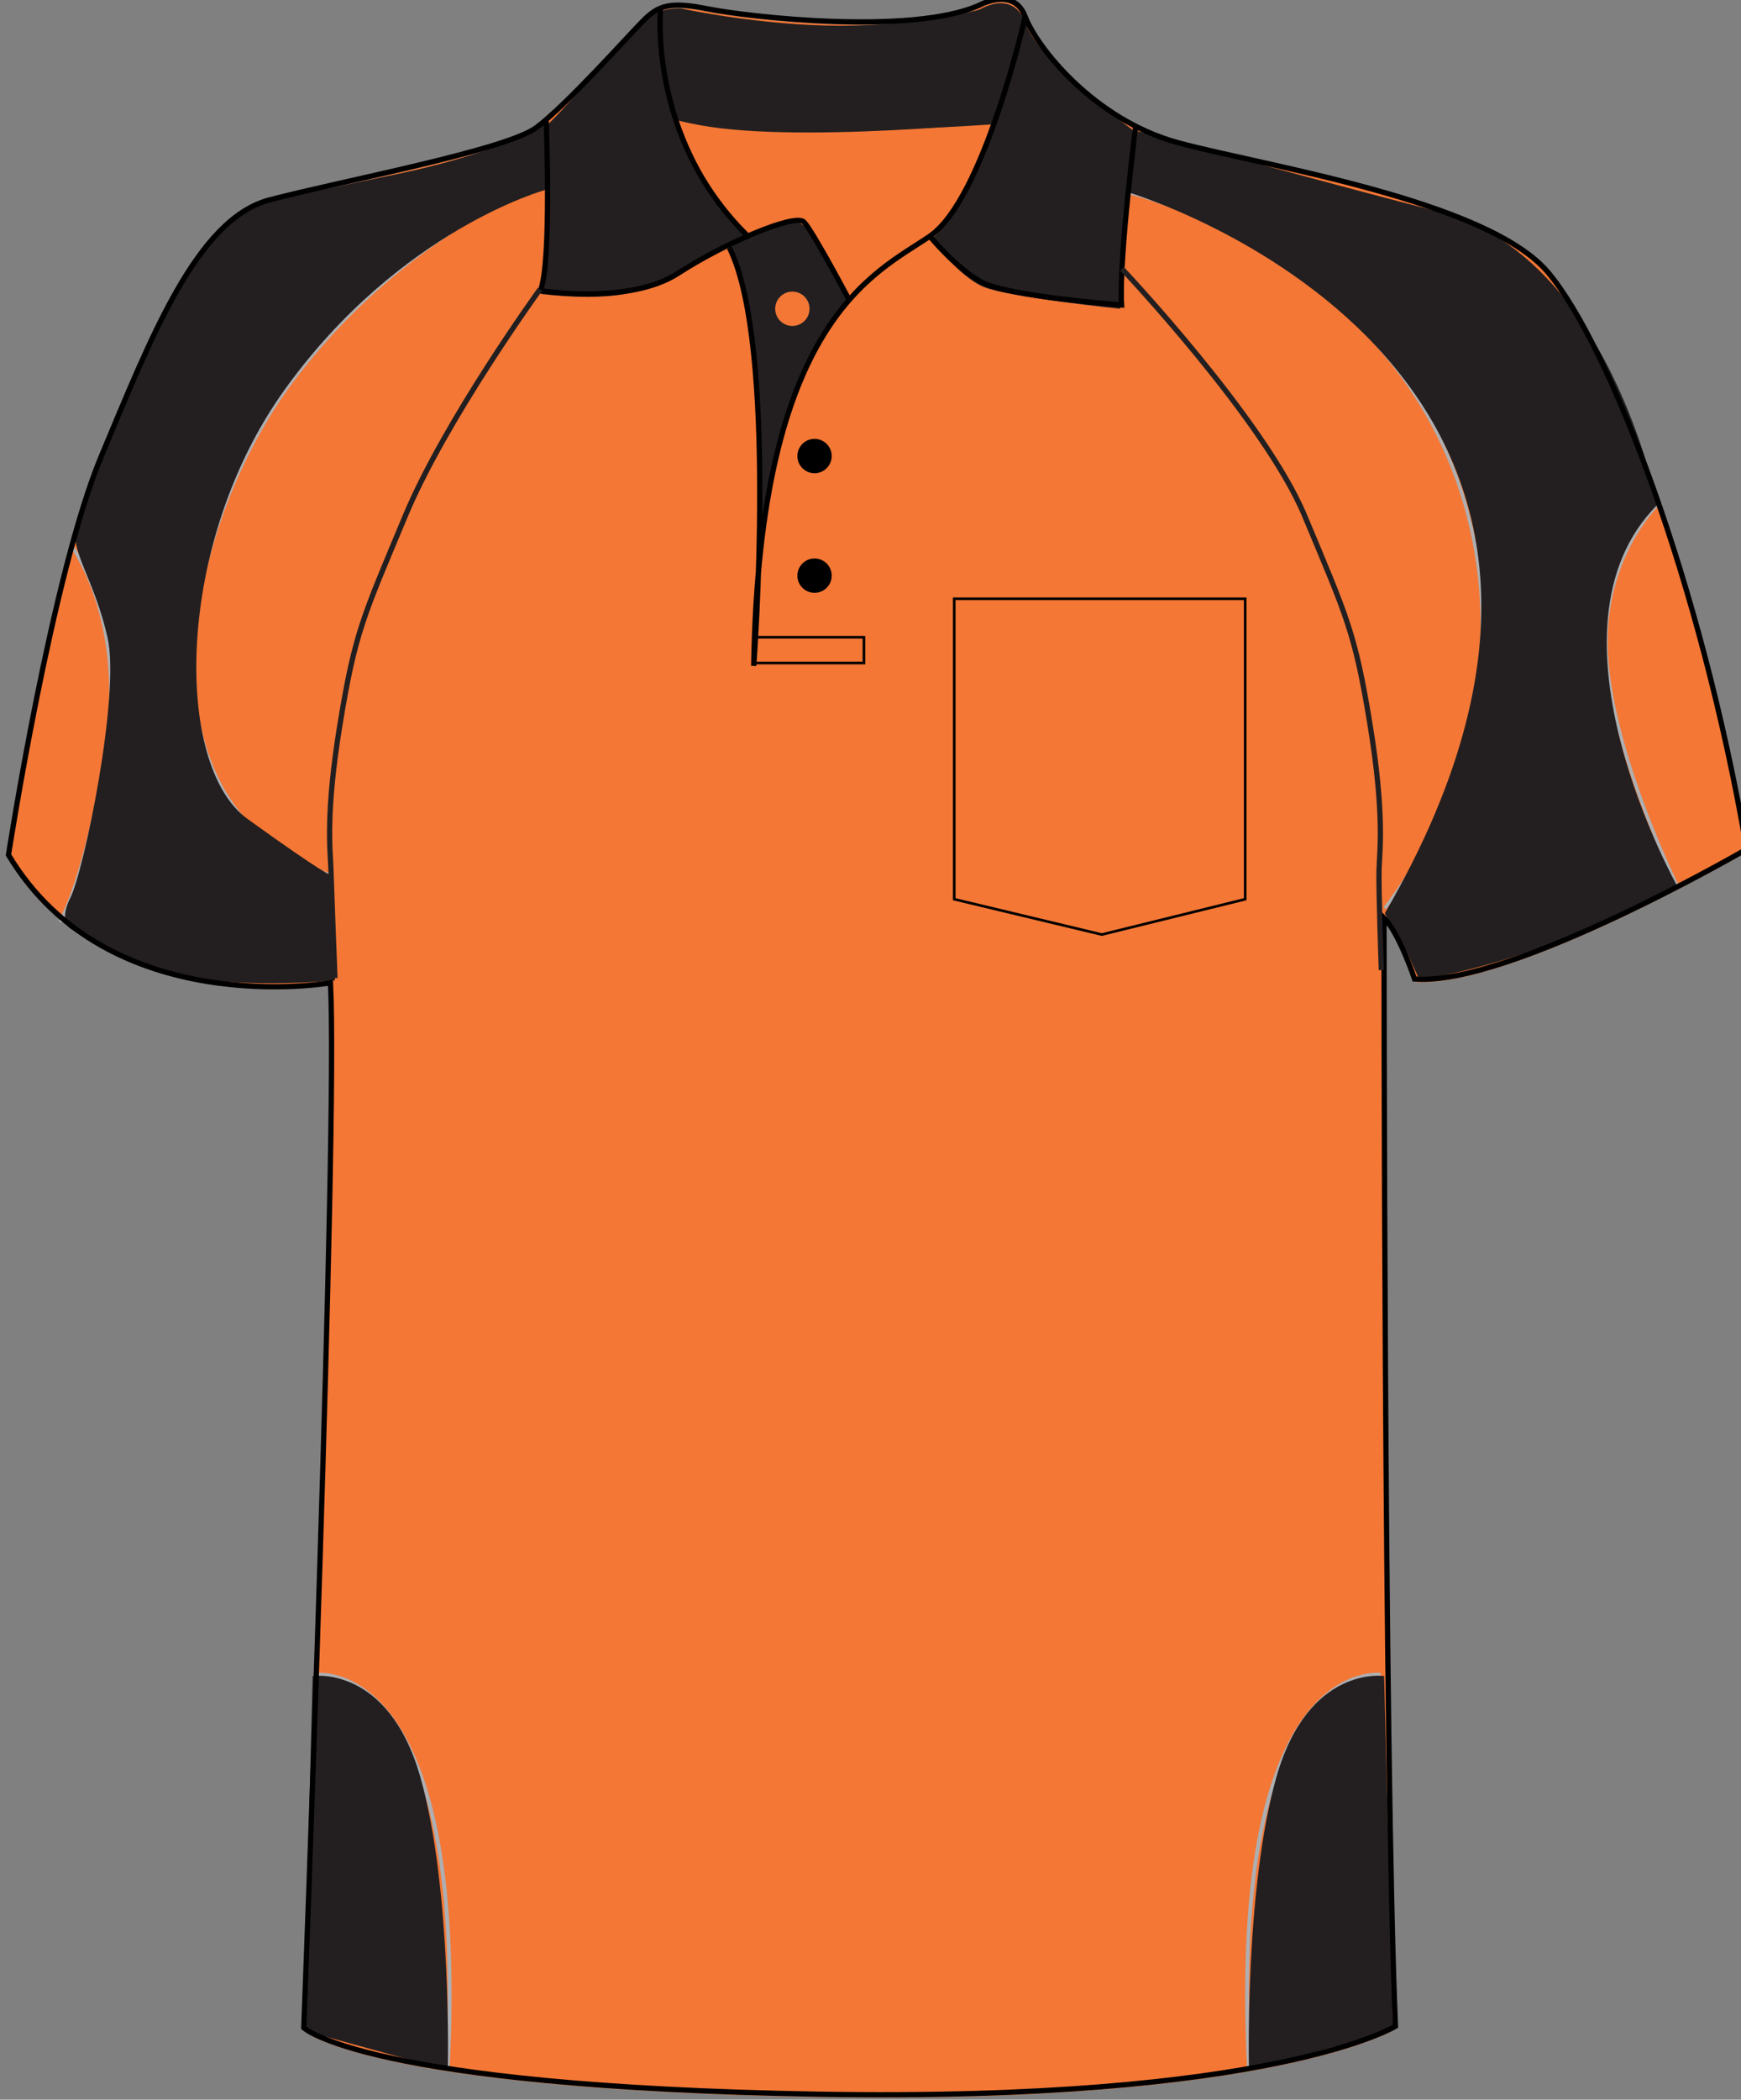 <svg xmlns="http://www.w3.org/2000/svg" xmlns:xlink="http://www.w3.org/1999/xlink" version="1.1" id="layer_1" x="0px" y="0px" width="664.09px" height="800.501px" viewbox="2.715 -0.781 664.09 800.501" enable-background="new 2.715 -0.781 664.09 800.501" xml:space="preserve" class="svg0" ><rect width="100%" height="100%" fill="#808080" stroke="none"/> <g id="primary" class="primary"> 	<path fill="#F47735" d="M126.058,375.811c0,0-90.705,9.759-122.82-48.791c0,0,16.53-107.007,35.457-152.145   c18.926-45.138,36.398-90.278,64.065-97.558c27.666-7.28,90.276-18.927,101.923-27.664c11.649-8.736,34.944-34.945,40.767-40.77   c5.825-5.825,10.198-7.284,24.755-4.37c14.559,2.914,77.172,10.195,103.38-1.456c0,0,13.105-7.28,17.474,4.367   c4.368,11.647,26.207,39.314,58.237,48.049c32.035,8.737,117.938,21.84,141.236,49.504c23.3,27.667,58.246,117.941,75.718,219.864   c0,0-90.276,52.417-126.678,49.502c0,0-5.827-17.47-11.654-23.294c0,0,0,317.715,4.368,422.551c0,0-46.588,28.823-219.854,25.913   c-173.271-2.914-196.568-25.335-196.568-25.335S128.971,432.601,126.058,375.811z" class="primary"></path> 	<path fill="#F47735" d="M427.72,108.555c0,0,38.012,3.058,68.161,54.179c30.147,51.122,28.396,86.95,29.272,107.923   c0.875,20.972-2.184,40.198-0.873,51.121c1.312,10.923,3.494,28.4,3.494,28.4s9.615,14.419,11.362,23.158   c0,0,24.905-0.437,58.985-14.855c34.081-14.419,68.161-35.391,68.161-35.391s-10.051-61.607-33.646-130.644   c-23.594-69.035-43.252-94.813-58.109-100.931S538.698,73.6,481.023,61.802c0,0-45.877-9.613-47.189-12.671L427.72,108.555z" class="primary"></path> 	<path fill="#F47735" d="M126.453,333.793c0,0-66.851-17.695-51.121-100.931c12.087-63.967,134.357-163.85,134.357-163.85   l-2.621,38.669C171.676,159.457,118.636,245.922,126.453,333.793z" class="primary"></path> </g> <g id="tertiary" class="tertiary"> 	<path fill="none" stroke="#ADAFB2" stroke-width="1.254" stroke-miterlimit="10" d="M632.203,192.444   c0,0-22.724,21.847-19.227,60.297c3.498,38.45,27.092,85.641,27.092,85.641" class="tertiary"></path> 	<path fill="none" stroke="#ADAFB2" stroke-width="1.254" stroke-miterlimit="10" d="M430.368,73.315   c0,0,111.005,26.491,131.926,133.113c15.729,80.175-34.083,139.817-34.083,139.817" class="tertiary"></path> 	<path fill="none" stroke="#ADAFB2" stroke-width="1.254" stroke-miterlimit="10" d="M209.034,69.34   c0,0-53.742,18.024-96.999,75.043c-43.257,57.02-63.574,163.848,14.418,189.409" class="tertiary"></path> 	<path fill="none" stroke="#ADAFB2" stroke-width="1.326" stroke-miterlimit="10" d="M22.9,351.49c0,0,9.831-16.116,17.696-65.925   c7.865-49.811-13.544-77.827-13.544-77.827" class="tertiary"></path> 	<path fill="none" stroke="#ADAFB2" stroke-width="1.457" stroke-miterlimit="10" d="M120.555,638.553   c0,0,58.111-8.3,50.247,149.868" class="tertiary"></path> 	<path fill="none" stroke="#ADAFB2" stroke-width="1.457" stroke-miterlimit="10" d="M526.655,638.553   c0,0-58.109-8.3-50.246,149.868" class="tertiary"></path> </g> <g id="secondary" class="secondary"> 	<path fill="#231F20" d="M119.244,638.991c0,0,28.836-4.37,41.07,38.449c12.234,42.82,10.487,111.854,10.487,111.854l-54.937-15.113   L119.244,638.991z" class="secondary"></path> 	<path fill="#231F20" d="M527.966,638.991c0,0-28.838-4.37-41.068,38.449c-12.237,42.82-10.488,111.854-10.488,111.854   l54.938-15.113L527.966,638.991z" class="secondary"></path> 	<path fill="#231F20" d="M208.377,47.823c0,0,1.311,38.449,0,48.936c-1.31,10.486-2.186,15.293-2.186,15.293   s22.724,3.058,35.832-0.875s39.76-20.098,44.567-20.535c0,0-4.807-3.06-11.362-10.924c-6.554-7.866-16.602-26.655-17.476-34.082   c0,0,20.973,8.303,121.467,1.749c0,0-12.67,35.828-24.032,43.692c0,0,10.488,14.419,20.101,18.351   c9.609,3.931,51.993,8.301,51.993,8.301s0.872-21.846,2.621-39.76c1.748-17.914,2.185-28.402,2.185-28.402   s-36.268-26.65-40.636-40.196c0,0-3.494-13.545-17.913-5.682c0,0-22.283,6.118-52.866,6.118c-30.589,0-60.737-6.554-60.737-6.554   s-8.299-0.873-14.418,4.807C239.402,13.741,211,46.512,208.377,47.823z" class="secondary"></path> 	<path fill="#231F20" d="M207.723,46.729l0.655,25.561c0,0-55.708,15.075-99.62,76.027C66.617,206.81,66.157,291.849,94.339,312.166   c30.21,21.779,32.115,21.628,32.115,21.628l1.312,39.98c0,0-50.466,5.243-77.993-7.21l-21.629-11.798c0,0-6.554-1.966-1.312-12.453   c5.243-10.487,19.081-77.442,14.2-99.184c-4.806-21.409-13.544-31.895-12.233-41.071c1.311-9.175,12.452-38.013,29.492-72.75   c17.041-34.736,30.149-47.843,40.636-51.121c10.486-3.277,36.702-8.52,52.431-11.796C167.088,63.114,195.27,55.904,207.723,46.729z   " class="secondary"></path> 	<path fill="#231F20" d="M632.203,192.444c0,0-18.352-95.25-83.894-111.848C519.91,73.403,434.012,50.02,434.012,50.02   l-3.645,23.296c0,0,219.75,65.17,97.844,274.892l0,0l8.45,14.861l4.66,10.268c0,0,37.577-3.495,98.747-34.954   C640.068,338.381,584.56,240.088,632.203,192.444z" class="secondary"></path> 	<path fill="#231F20" d="M308.327,87.691c-2.622-2.621-5.244-4.587-9.176-3.276c-3.931,1.31-21.955,8.848-21.955,8.848   s6.227,11.142,8.192,26.872c1.966,15.729,3.278,27.854,3.933,51.776c0.655,23.921,0.655,32.115,0.655,32.115   s5.243-31.458,11.797-50.139c6.554-18.678,16.712-34.408,22.283-38.996C324.056,114.89,310.948,90.313,308.327,87.691z    M302.239,124.27c-3.614,0-6.549-2.932-6.549-6.55s2.935-6.548,6.549-6.548c3.616,0,6.549,2.93,6.549,6.548   C308.787,121.338,305.854,124.27,302.239,124.27z" class="secondary"></path> 	<circle cx="310.701" cy="219.47" r="6.547" class="secondary"></circle> 	<circle cx="310.701" cy="173.868" r="6.547" class="secondary"></circle> </g> <g id="outline"> 	<path fill="none" stroke="#FFFFFF" stroke-width="2px" stroke-miterlimit="10" d="M523.922,294.27"></path> 	<path fill="#C41230" d="M536.661,363.067" stroke-width="2px"></path> 	<path fill="none" stroke="#231F20" stroke-width="2px" stroke-miterlimit="10" d="M379.228,45.832   c0,0-92.277,9.283-121.763-1.637"></path> 	<path fill="none" stroke="#000000" stroke-width="2px" stroke-miterlimit="10" d="M126.058,374.717   c0,0-84.807,14.785-122.82-48.788c0,0,16.53-107.006,35.457-152.144c18.926-45.139,36.398-90.279,64.065-97.558   c27.666-7.282,90.276-18.928,101.923-27.664c11.649-8.737,34.944-34.945,40.767-40.771c5.825-5.824,10.198-7.284,24.755-4.37   c14.559,2.913,77.172,10.197,103.38-1.454c0,0,13.105-7.282,17.474,4.366s26.207,39.313,58.237,48.05   c32.035,8.736,117.938,21.839,141.236,49.504c23.3,27.667,58.246,117.942,75.718,219.863c0,0-90.276,52.417-126.678,49.504   c0,0-5.827-17.471-11.654-23.294c0,0,0,317.715,4.368,422.55c0,0-46.588,28.826-219.854,25.913   c-173.271-2.914-196.568-25.333-196.568-25.333S128.971,431.509,126.058,374.717z"></path> 	<path fill="none" stroke="#000000" stroke-width="2px" stroke-miterlimit="10" d="M208.321,45.286   c0,0,2.187,54.602-2.181,65.522c0,0,33.851,5.459,52.417-6.553c18.564-12.013,44.771-22.933,48.049-19.655   c3.277,3.275,17.122,29.417,17.122,29.417"></path> 	<path fill="none" stroke="#000000" stroke-width="2px" stroke-miterlimit="10" d="M252.003,2.697   c0,0-5.178,49.275,32.762,86.816"></path> 	<path fill="none" stroke="#000000" stroke-width="2px" stroke-miterlimit="10" d="M391.061,6.333   c0,0-15.657,69.531-36.406,83.726c-20.747,14.196-64.976,31.668-67.157,163.805c0,0,9.28-122.308-9.284-159.438"></path> 	<path fill="none" stroke="#000000" stroke-width="2px" stroke-miterlimit="10" d="M433.282,47.47c0,0-6.554,51.325-5.46,68.797   c0,0-43.682-3.275-53.51-8.735c-9.829-5.46-19.658-17.473-19.658-17.473"></path> 	<path fill="none" stroke="#000000" stroke-width="2px" stroke-miterlimit="10" d="M278.214,94.426"></path> 	<polyline fill="none" stroke="#000000" stroke-width="1.003" stroke-miterlimit="10" points="287.469,252.772 329.539,252.772    329.539,242.944 288.04,242.944  "></polyline> 	<path fill="none" stroke="#231F20" stroke-width="2px" stroke-miterlimit="10" d="M127.763,372.899c0,0-1.31-33.861-1.529-41.29   s-2.184-20.974,3.497-55.71c5.68-34.736,8.739-40.634,24.904-79.302c15.304-36.607,51.342-86.295,51.342-86.295"></path> 	<path fill="none" stroke="#231F20" stroke-width="2px" stroke-miterlimit="10" d="M526.901,369.84c0,0-1.094-30.803-0.876-38.23   c0.221-7.428,2.187-20.974-3.493-55.71c-5.682-34.736-8.738-40.634-24.904-79.302c-15.307-36.607-69.691-94.159-69.691-94.159"></path> 	<path fill="none" stroke="#231F20" stroke-width="2px" stroke-miterlimit="10" d="M428.593,108.991"></path> 	<polygon fill="none" stroke="#000000" stroke-width="1.003" stroke-miterlimit="10" points="474.973,342.827 420.281,356.301    363.988,342.827 363.988,228.288 474.973,228.288  "></polygon> </g> </svg>